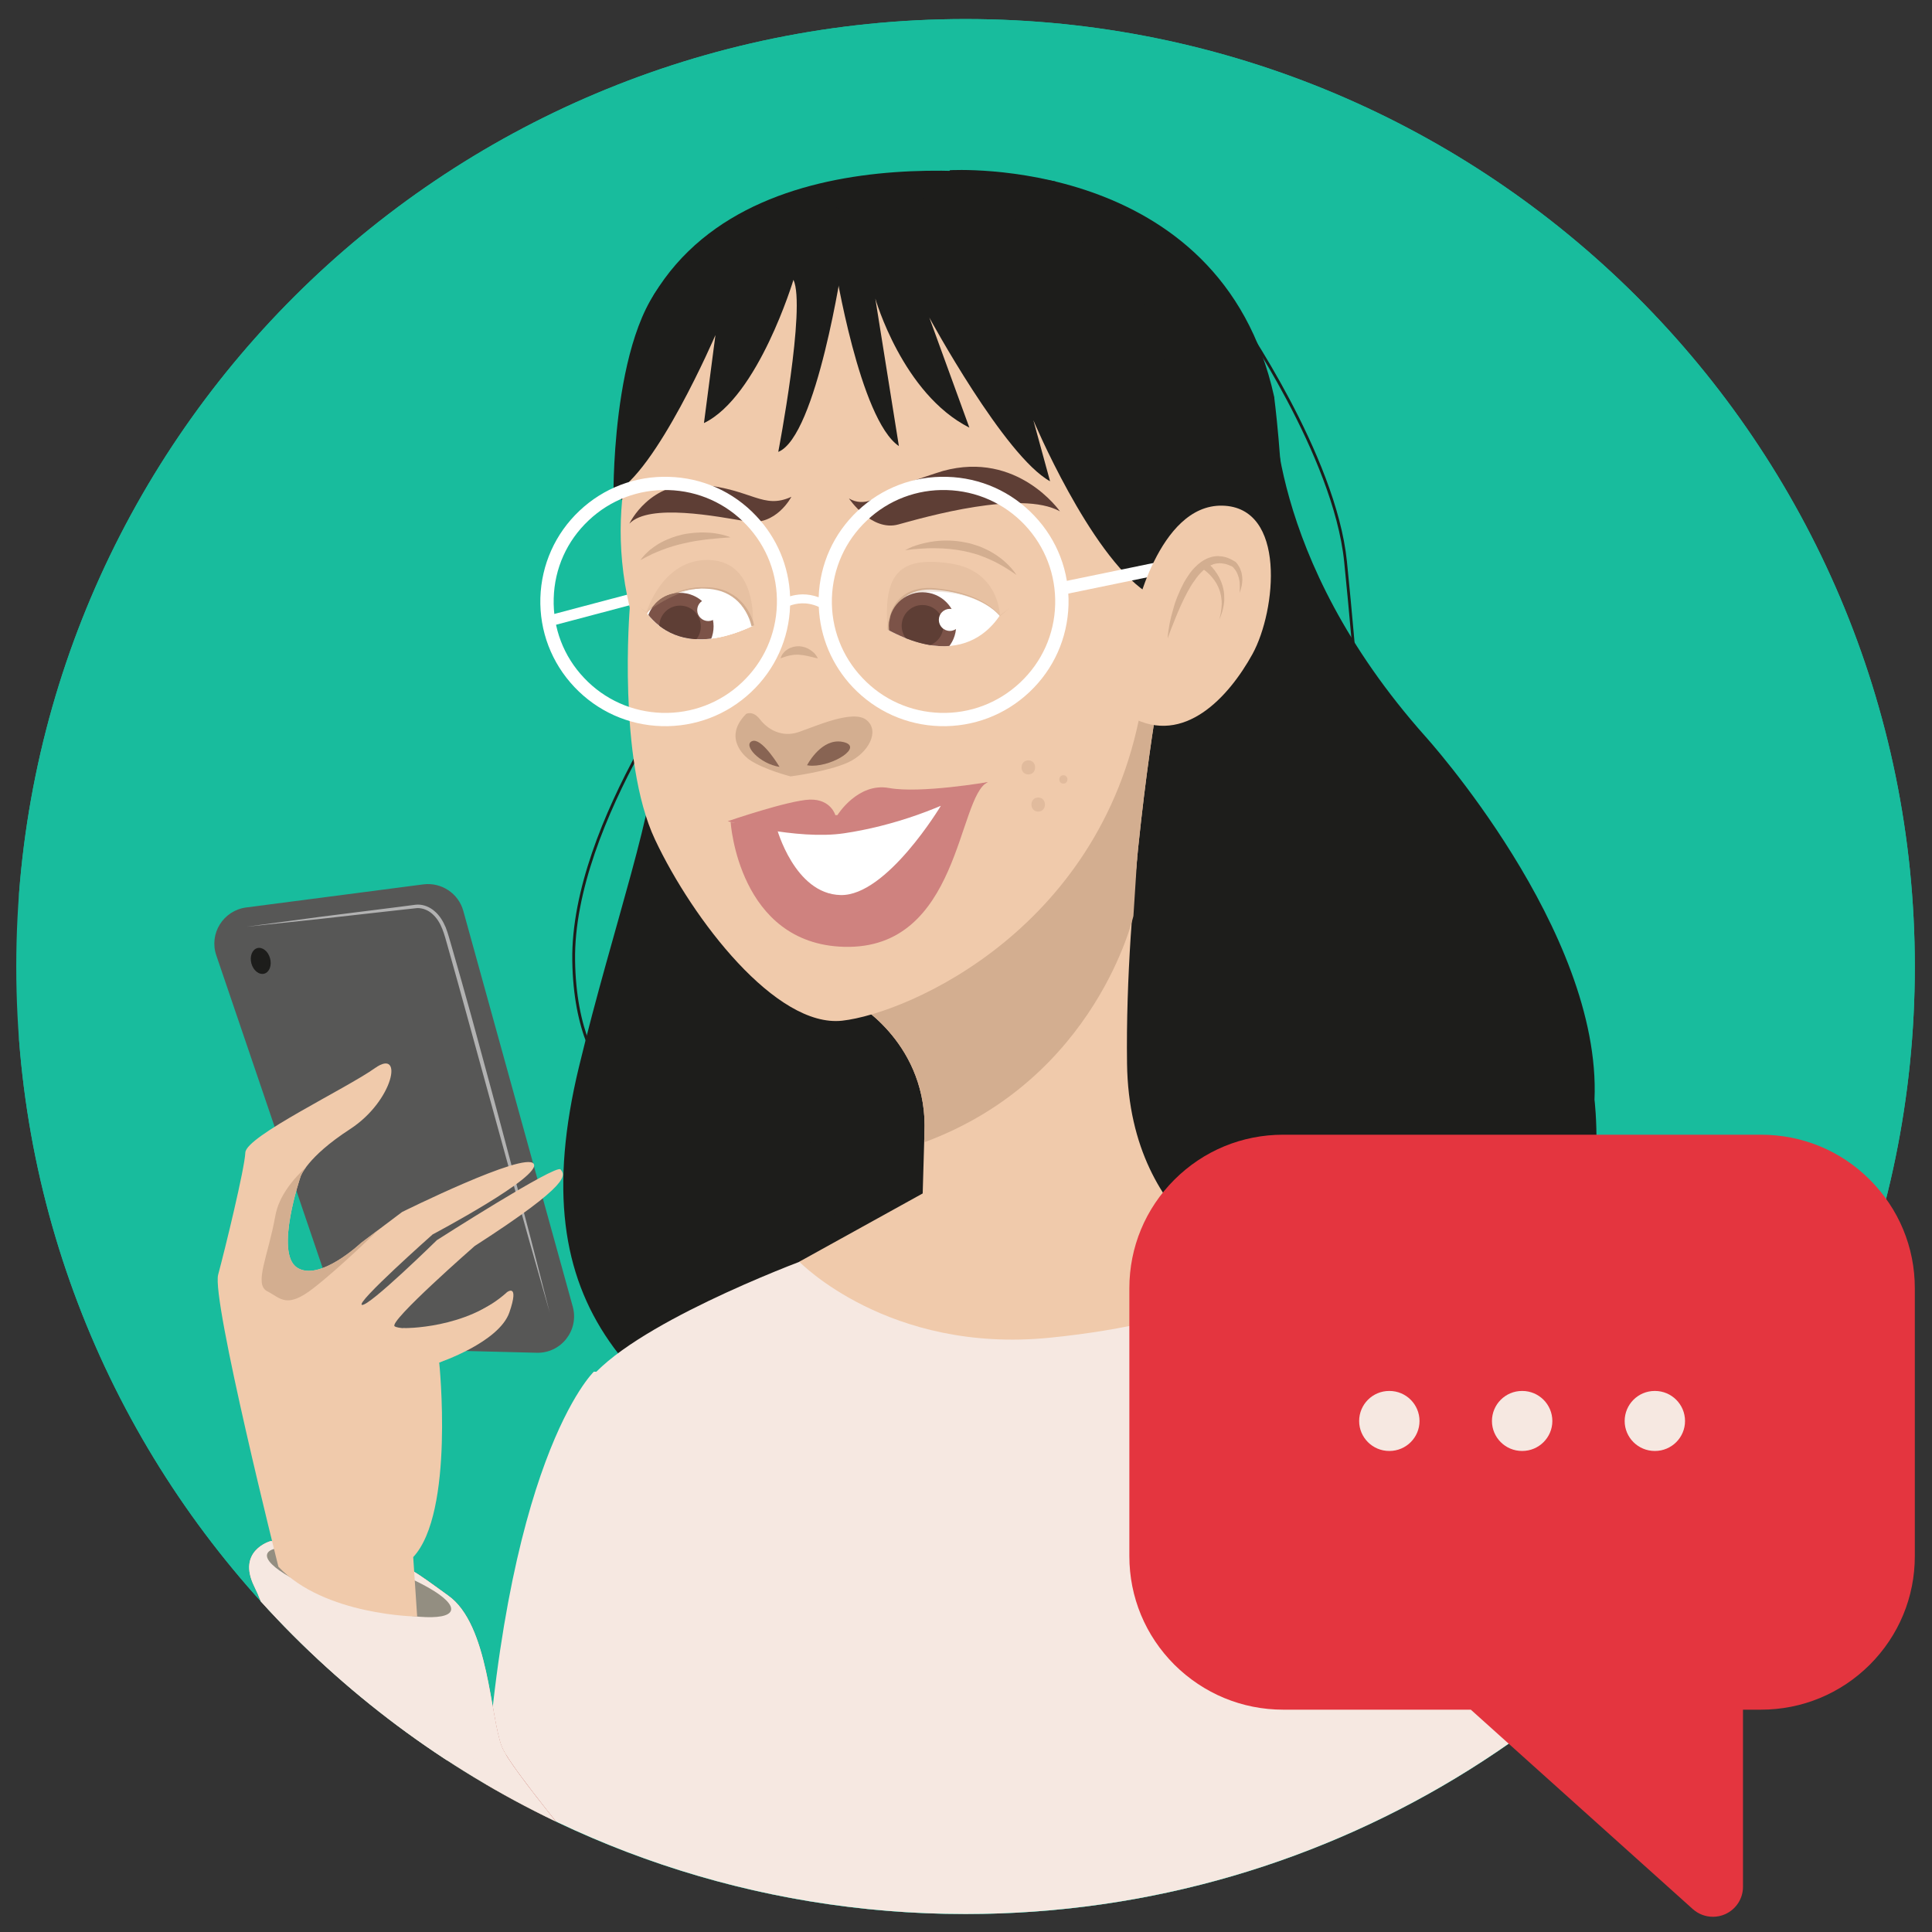 <?xml version="1.0" encoding="UTF-8"?>
<svg xmlns="http://www.w3.org/2000/svg" xmlns:xlink="http://www.w3.org/1999/xlink" width="65pt" height="65pt" viewBox="0 0 65 65" version="1.1">
<rect x="0" y="0" width="65" height="65" fill="#333333" stroke="none"/>
<defs>
<clipPath id="clip1">
  <path d="M 0 0 L 64.969 0 L 64.969 65 L 0 65 Z M 0 0 "/>
</clipPath>
<clipPath id="clip2">
  <path d="M 0.547 32.52 C 0.547 50.125 14.844 64.395 32.484 64.395 C 50.121 64.395 64.422 50.125 64.422 32.52 C 64.422 14.914 50.121 0.641 32.484 0.641 C 14.844 0.641 0.547 14.914 0.547 32.52 "/>
</clipPath>
<clipPath id="clip3">
  <path d="M 19 21 L 24 21 L 24 38 L 19 38 Z M 19 21 "/>
</clipPath>
<clipPath id="clip4">
  <path d="M 2.027 22.895 L 2.027 42.141 C 6.117 55.043 18.207 64.395 32.484 64.395 C 44.945 64.395 55.738 57.273 61.004 46.883 L 61.004 18.152 C 55.738 7.766 44.945 0.641 32.484 0.641 C 18.207 0.641 6.117 9.992 2.027 22.895 "/>
</clipPath>
<clipPath id="clip5">
  <path d="M 18 12 L 32 12 L 32 51 L 18 51 Z M 18 12 "/>
</clipPath>
<clipPath id="clip6">
  <path d="M 2.027 22.895 L 2.027 42.141 C 6.117 55.043 18.207 64.395 32.484 64.395 C 44.945 64.395 55.738 57.273 61.004 46.883 L 61.004 18.152 C 55.738 7.766 44.945 0.641 32.484 0.641 C 18.207 0.641 6.117 9.992 2.027 22.895 "/>
</clipPath>
<clipPath id="clip7">
  <path d="M 33 13 L 54 13 L 54 50 L 33 50 Z M 33 13 "/>
</clipPath>
<clipPath id="clip8">
  <path d="M 2.027 22.895 L 2.027 42.141 C 6.117 55.043 18.207 64.395 32.484 64.395 C 44.945 64.395 55.738 57.273 61.004 46.883 L 61.004 18.152 C 55.738 7.766 44.945 0.641 32.484 0.641 C 18.207 0.641 6.117 9.992 2.027 22.895 "/>
</clipPath>
<clipPath id="clip9">
  <path d="M 13 14 L 27 14 L 27 27 L 13 27 Z M 13 14 "/>
</clipPath>
<clipPath id="clip10">
  <path d="M 2.027 22.895 L 2.027 42.141 C 6.117 55.043 18.207 64.395 32.484 64.395 C 44.945 64.395 55.738 57.273 61.004 46.883 L 61.004 18.152 C 55.738 7.766 44.945 0.641 32.484 0.641 C 18.207 0.641 6.117 9.992 2.027 22.895 "/>
</clipPath>
<clipPath id="clip11">
  <path d="M 27 5 L 47 5 L 47 44 L 27 44 Z M 27 5 "/>
</clipPath>
<clipPath id="clip12">
  <path d="M 2.027 22.895 L 2.027 42.141 C 6.117 55.043 18.207 64.395 32.484 64.395 C 44.945 64.395 55.738 57.273 61.004 46.883 L 61.004 18.152 C 55.738 7.766 44.945 0.641 32.484 0.641 C 18.207 0.641 6.117 9.992 2.027 22.895 "/>
</clipPath>
<clipPath id="clip13">
  <path d="M 20 5 L 38 5 L 38 45 L 20 45 Z M 20 5 "/>
</clipPath>
<clipPath id="clip14">
  <path d="M 2.027 22.895 L 2.027 42.141 C 6.117 55.043 18.207 64.395 32.484 64.395 C 44.945 64.395 55.738 57.273 61.004 46.883 L 61.004 18.152 C 55.738 7.766 44.945 0.641 32.484 0.641 C 18.207 0.641 6.117 9.992 2.027 22.895 "/>
</clipPath>
<clipPath id="clip15">
  <path d="M 16 41 L 59 41 L 59 65 L 16 65 Z M 16 41 "/>
</clipPath>
<clipPath id="clip16">
  <path d="M 2.027 22.895 L 2.027 42.141 C 6.117 55.043 18.207 64.395 32.484 64.395 C 44.945 64.395 55.738 57.273 61.004 46.883 L 61.004 18.152 C 55.738 7.766 44.945 0.641 32.484 0.641 C 18.207 0.641 6.117 9.992 2.027 22.895 "/>
</clipPath>
<clipPath id="clip17">
  <path d="M 26 23 L 43 23 L 43 46 L 26 46 Z M 26 23 "/>
</clipPath>
<clipPath id="clip18">
  <path d="M 2.027 22.895 L 2.027 42.141 C 6.117 55.043 18.207 64.395 32.484 64.395 C 44.945 64.395 55.738 57.273 61.004 46.883 L 61.004 18.152 C 55.738 7.766 44.945 0.641 32.484 0.641 C 18.207 0.641 6.117 9.992 2.027 22.895 "/>
</clipPath>
<clipPath id="clip19">
  <path d="M 28 23 L 41 23 L 41 40 L 28 40 Z M 28 23 "/>
</clipPath>
<clipPath id="clip20">
  <path d="M 28.699 33.691 C 28.699 33.691 31.086 34.969 31.109 37.871 L 31.043 40.152 L 26.891 42.555 C 26.891 42.555 29.883 45.543 35.301 45.008 C 40.715 44.469 42.559 42.926 42.559 42.926 C 42.559 42.926 37.996 41.492 37.918 35.785 C 37.84 30.082 38.922 23.723 38.922 23.723 L 36.121 23.641 Z M 28.699 33.691 "/>
</clipPath>
<clipPath id="clip21">
  <path d="M 20 7 L 39 7 L 39 35 L 20 35 Z M 20 7 "/>
</clipPath>
<clipPath id="clip22">
  <path d="M 2.027 22.895 L 2.027 42.141 C 6.117 55.043 18.207 64.395 32.484 64.395 C 44.945 64.395 55.738 57.273 61.004 46.883 L 61.004 18.152 C 55.738 7.766 44.945 0.641 32.484 0.641 C 18.207 0.641 6.117 9.992 2.027 22.895 "/>
</clipPath>
<clipPath id="clip23">
  <path d="M 21 18 L 26 18 L 26 22 L 21 22 Z M 21 18 "/>
</clipPath>
<clipPath id="clip24">
  <path d="M 2.027 22.895 L 2.027 42.141 C 6.117 55.043 18.207 64.395 32.484 64.395 C 44.945 64.395 55.738 57.273 61.004 46.883 L 61.004 18.152 C 55.738 7.766 44.945 0.641 32.484 0.641 C 18.207 0.641 6.117 9.992 2.027 22.895 "/>
</clipPath>
<clipPath id="clip25">
  <path d="M 29 18 L 34 18 L 34 22 L 29 22 Z M 29 18 "/>
</clipPath>
<clipPath id="clip26">
  <path d="M 2.027 22.895 L 2.027 42.141 C 6.117 55.043 18.207 64.395 32.484 64.395 C 44.945 64.395 55.738 57.273 61.004 46.883 L 61.004 18.152 C 55.738 7.766 44.945 0.641 32.484 0.641 C 18.207 0.641 6.117 9.992 2.027 22.895 "/>
</clipPath>
<clipPath id="clip27">
  <path d="M 30 18 L 35 18 L 35 20 L 30 20 Z M 30 18 "/>
</clipPath>
<clipPath id="clip28">
  <path d="M 2.027 22.895 L 2.027 42.141 C 6.117 55.043 18.207 64.395 32.484 64.395 C 44.945 64.395 55.738 57.273 61.004 46.883 L 61.004 18.152 C 55.738 7.766 44.945 0.641 32.484 0.641 C 18.207 0.641 6.117 9.992 2.027 22.895 "/>
</clipPath>
<clipPath id="clip29">
  <path d="M 21 17 L 25 17 L 25 19 L 21 19 Z M 21 17 "/>
</clipPath>
<clipPath id="clip30">
  <path d="M 2.027 22.895 L 2.027 42.141 C 6.117 55.043 18.207 64.395 32.484 64.395 C 44.945 64.395 55.738 57.273 61.004 46.883 L 61.004 18.152 C 55.738 7.766 44.945 0.641 32.484 0.641 C 18.207 0.641 6.117 9.992 2.027 22.895 "/>
</clipPath>
<clipPath id="clip31">
  <path d="M 28 6 L 42 6 L 42 20 L 28 20 Z M 28 6 "/>
</clipPath>
<clipPath id="clip32">
  <path d="M 2.027 22.895 L 2.027 42.141 C 6.117 55.043 18.207 64.395 32.484 64.395 C 44.945 64.395 55.738 57.273 61.004 46.883 L 61.004 18.152 C 55.738 7.766 44.945 0.641 32.484 0.641 C 18.207 0.641 6.117 9.992 2.027 22.895 "/>
</clipPath>
<clipPath id="clip33">
  <path d="M 20 6 L 30 6 L 30 17 L 20 17 Z M 20 6 "/>
</clipPath>
<clipPath id="clip34">
  <path d="M 2.027 22.895 L 2.027 42.141 C 6.117 55.043 18.207 64.395 32.484 64.395 C 44.945 64.395 55.738 57.273 61.004 46.883 L 61.004 18.152 C 55.738 7.766 44.945 0.641 32.484 0.641 C 18.207 0.641 6.117 9.992 2.027 22.895 "/>
</clipPath>
<clipPath id="clip35">
  <path d="M 25 26 L 32 26 L 32 32 L 25 32 Z M 25 26 "/>
</clipPath>
<clipPath id="clip36">
  <path d="M 2.027 22.895 L 2.027 42.141 C 6.117 55.043 18.207 64.395 32.484 64.395 C 44.945 64.395 55.738 57.273 61.004 46.883 L 61.004 18.152 C 55.738 7.766 44.945 0.641 32.484 0.641 C 18.207 0.641 6.117 9.992 2.027 22.895 "/>
</clipPath>
<clipPath id="clip37">
  <path d="M 24 26 L 34 26 L 34 29 L 24 29 Z M 24 26 "/>
</clipPath>
<clipPath id="clip38">
  <path d="M 2.027 22.895 L 2.027 42.141 C 6.117 55.043 18.207 64.395 32.484 64.395 C 44.945 64.395 55.738 57.273 61.004 46.883 L 61.004 18.152 C 55.738 7.766 44.945 0.641 32.484 0.641 C 18.207 0.641 6.117 9.992 2.027 22.895 "/>
</clipPath>
<clipPath id="clip39">
  <path d="M 24 26 L 34 26 L 34 32 L 24 32 Z M 24 26 "/>
</clipPath>
<clipPath id="clip40">
  <path d="M 2.027 22.895 L 2.027 42.141 C 6.117 55.043 18.207 64.395 32.484 64.395 C 44.945 64.395 55.738 57.273 61.004 46.883 L 61.004 18.152 C 55.738 7.766 44.945 0.641 32.484 0.641 C 18.207 0.641 6.117 9.992 2.027 22.895 "/>
</clipPath>
<clipPath id="clip41">
  <path d="M 29 12 L 46 12 L 46 26 L 29 26 Z M 29 12 "/>
</clipPath>
<clipPath id="clip42">
  <path d="M 2.027 22.895 L 2.027 42.141 C 6.117 55.043 18.207 64.395 32.484 64.395 C 44.945 64.395 55.738 57.273 61.004 46.883 L 61.004 18.152 C 55.738 7.766 44.945 0.641 32.484 0.641 C 18.207 0.641 6.117 9.992 2.027 22.895 "/>
</clipPath>
<clipPath id="clip43">
  <path d="M 38 17 L 43 17 L 43 25 L 38 25 Z M 38 17 "/>
</clipPath>
<clipPath id="clip44">
  <path d="M 2.027 22.895 L 2.027 42.141 C 6.117 55.043 18.207 64.395 32.484 64.395 C 44.945 64.395 55.738 57.273 61.004 46.883 L 61.004 18.152 C 55.738 7.766 44.945 0.641 32.484 0.641 C 18.207 0.641 6.117 9.992 2.027 22.895 "/>
</clipPath>
<clipPath id="clip45">
  <path d="M 39 18 L 42 18 L 42 22 L 39 22 Z M 39 18 "/>
</clipPath>
<clipPath id="clip46">
  <path d="M 2.027 22.895 L 2.027 42.141 C 6.117 55.043 18.207 64.395 32.484 64.395 C 44.945 64.395 55.738 57.273 61.004 46.883 L 61.004 18.152 C 55.738 7.766 44.945 0.641 32.484 0.641 C 18.207 0.641 6.117 9.992 2.027 22.895 "/>
</clipPath>
<clipPath id="clip47">
  <path d="M 40 18 L 42 18 L 42 21 L 40 21 Z M 40 18 "/>
</clipPath>
<clipPath id="clip48">
  <path d="M 2.027 22.895 L 2.027 42.141 C 6.117 55.043 18.207 64.395 32.484 64.395 C 44.945 64.395 55.738 57.273 61.004 46.883 L 61.004 18.152 C 55.738 7.766 44.945 0.641 32.484 0.641 C 18.207 0.641 6.117 9.992 2.027 22.895 "/>
</clipPath>
<clipPath id="clip49">
  <path d="M 31 28 L 39 28 L 39 39 L 31 39 Z M 31 28 "/>
</clipPath>
<clipPath id="clip50">
  <path d="M 2.027 22.895 L 2.027 42.141 C 6.117 55.043 18.207 64.395 32.484 64.395 C 44.945 64.395 55.738 57.273 61.004 46.883 L 61.004 18.152 C 55.738 7.766 44.945 0.641 32.484 0.641 C 18.207 0.641 6.117 9.992 2.027 22.895 "/>
</clipPath>
<clipPath id="clip51">
  <path d="M 28 15 L 36 15 L 36 18 L 28 18 Z M 28 15 "/>
</clipPath>
<clipPath id="clip52">
  <path d="M 2.027 22.895 L 2.027 42.141 C 6.117 55.043 18.207 64.395 32.484 64.395 C 44.945 64.395 55.738 57.273 61.004 46.883 L 61.004 18.152 C 55.738 7.766 44.945 0.641 32.484 0.641 C 18.207 0.641 6.117 9.992 2.027 22.895 "/>
</clipPath>
<clipPath id="clip53">
  <path d="M 21 16 L 27 16 L 27 18 L 21 18 Z M 21 16 "/>
</clipPath>
<clipPath id="clip54">
  <path d="M 2.027 22.895 L 2.027 42.141 C 6.117 55.043 18.207 64.395 32.484 64.395 C 44.945 64.395 55.738 57.273 61.004 46.883 L 61.004 18.152 C 55.738 7.766 44.945 0.641 32.484 0.641 C 18.207 0.641 6.117 9.992 2.027 22.895 "/>
</clipPath>
<clipPath id="clip55">
  <path d="M 18 16 L 36 16 L 36 25 L 18 25 Z M 18 16 "/>
</clipPath>
<clipPath id="clip56">
  <path d="M 2.027 22.895 L 2.027 42.141 C 6.117 55.043 18.207 64.395 32.484 64.395 C 44.945 64.395 55.738 57.273 61.004 46.883 L 61.004 18.152 C 55.738 7.766 44.945 0.641 32.484 0.641 C 18.207 0.641 6.117 9.992 2.027 22.895 "/>
</clipPath>
<clipPath id="clip57">
  <path d="M 24 23 L 30 23 L 30 27 L 24 27 Z M 24 23 "/>
</clipPath>
<clipPath id="clip58">
  <path d="M 2.027 22.895 L 2.027 42.141 C 6.117 55.043 18.207 64.395 32.484 64.395 C 44.945 64.395 55.738 57.273 61.004 46.883 L 61.004 18.152 C 55.738 7.766 44.945 0.641 32.484 0.641 C 18.207 0.641 6.117 9.992 2.027 22.895 "/>
</clipPath>
<clipPath id="clip59">
  <path d="M 27 24 L 29 24 L 29 26 L 27 26 Z M 27 24 "/>
</clipPath>
<clipPath id="clip60">
  <path d="M 2.027 22.895 L 2.027 42.141 C 6.117 55.043 18.207 64.395 32.484 64.395 C 44.945 64.395 55.738 57.273 61.004 46.883 L 61.004 18.152 C 55.738 7.766 44.945 0.641 32.484 0.641 C 18.207 0.641 6.117 9.992 2.027 22.895 "/>
</clipPath>
<clipPath id="clip61">
  <path d="M 25 24 L 27 24 L 27 26 L 25 26 Z M 25 24 "/>
</clipPath>
<clipPath id="clip62">
  <path d="M 2.027 22.895 L 2.027 42.141 C 6.117 55.043 18.207 64.395 32.484 64.395 C 44.945 64.395 55.738 57.273 61.004 46.883 L 61.004 18.152 C 55.738 7.766 44.945 0.641 32.484 0.641 C 18.207 0.641 6.117 9.992 2.027 22.895 "/>
</clipPath>
<clipPath id="clip63">
  <path d="M 34 26 L 36 26 L 36 28 L 34 28 Z M 34 26 "/>
</clipPath>
<clipPath id="clip64">
  <path d="M 2.027 22.895 L 2.027 42.141 C 6.117 55.043 18.207 64.395 32.484 64.395 C 44.945 64.395 55.738 57.273 61.004 46.883 L 61.004 18.152 C 55.738 7.766 44.945 0.641 32.484 0.641 C 18.207 0.641 6.117 9.992 2.027 22.895 "/>
</clipPath>
<clipPath id="clip65">
  <path d="M 34 25 L 35 25 L 35 27 L 34 27 Z M 34 25 "/>
</clipPath>
<clipPath id="clip66">
  <path d="M 2.027 22.895 L 2.027 42.141 C 6.117 55.043 18.207 64.395 32.484 64.395 C 44.945 64.395 55.738 57.273 61.004 46.883 L 61.004 18.152 C 55.738 7.766 44.945 0.641 32.484 0.641 C 18.207 0.641 6.117 9.992 2.027 22.895 "/>
</clipPath>
<clipPath id="clip67">
  <path d="M 35 26 L 36 26 L 36 27 L 35 27 Z M 35 26 "/>
</clipPath>
<clipPath id="clip68">
  <path d="M 2.027 22.895 L 2.027 42.141 C 6.117 55.043 18.207 64.395 32.484 64.395 C 44.945 64.395 55.738 57.273 61.004 46.883 L 61.004 18.152 C 55.738 7.766 44.945 0.641 32.484 0.641 C 18.207 0.641 6.117 9.992 2.027 22.895 "/>
</clipPath>
<clipPath id="clip69">
  <path d="M 26 21 L 28 21 L 28 23 L 26 23 Z M 26 21 "/>
</clipPath>
<clipPath id="clip70">
  <path d="M 2.027 22.895 L 2.027 42.141 C 6.117 55.043 18.207 64.395 32.484 64.395 C 44.945 64.395 55.738 57.273 61.004 46.883 L 61.004 18.152 C 55.738 7.766 44.945 0.641 32.484 0.641 C 18.207 0.641 6.117 9.992 2.027 22.895 "/>
</clipPath>
<clipPath id="clip71">
  <path d="M 41 10 L 46 10 L 46 26 L 41 26 Z M 41 10 "/>
</clipPath>
<clipPath id="clip72">
  <path d="M 2.027 22.895 L 2.027 42.141 C 6.117 55.043 18.207 64.395 32.484 64.395 C 44.945 64.395 55.738 57.273 61.004 46.883 L 61.004 18.152 C 55.738 7.766 44.945 0.641 32.484 0.641 C 18.207 0.641 6.117 9.992 2.027 22.895 "/>
</clipPath>
<clipPath id="clip73">
  <path d="M 29 18 L 35 18 L 35 22 L 29 22 Z M 29 18 "/>
</clipPath>
<clipPath id="clip74">
  <path d="M 2.027 22.895 L 2.027 42.141 C 6.117 55.043 18.207 64.395 32.484 64.395 C 44.945 64.395 55.738 57.273 61.004 46.883 L 61.004 18.152 C 55.738 7.766 44.945 0.641 32.484 0.641 C 18.207 0.641 6.117 9.992 2.027 22.895 "/>
</clipPath>
<clipPath id="clip75">
  <path d="M 21 18 L 26 18 L 26 22 L 21 22 Z M 21 18 "/>
</clipPath>
<clipPath id="clip76">
  <path d="M 2.027 22.895 L 2.027 42.141 C 6.117 55.043 18.207 64.395 32.484 64.395 C 44.945 64.395 55.738 57.273 61.004 46.883 L 61.004 18.152 C 55.738 7.766 44.945 0.641 32.484 0.641 C 18.207 0.641 6.117 9.992 2.027 22.895 "/>
</clipPath>
<clipPath id="clip77">
  <path d="M 33 20 L 34 20 L 34 21 L 33 21 Z M 33 20 "/>
</clipPath>
<clipPath id="clip78">
  <path d="M 2.027 22.895 L 2.027 42.141 C 6.117 55.043 18.207 64.395 32.484 64.395 C 44.945 64.395 55.738 57.273 61.004 46.883 L 61.004 18.152 C 55.738 7.766 44.945 0.641 32.484 0.641 C 18.207 0.641 6.117 9.992 2.027 22.895 "/>
</clipPath>
<clipPath id="clip79">
  <path d="M 30 19 L 34 19 L 34 21 L 30 21 Z M 30 19 "/>
</clipPath>
<clipPath id="clip80">
  <path d="M 2.027 22.895 L 2.027 42.141 C 6.117 55.043 18.207 64.395 32.484 64.395 C 44.945 64.395 55.738 57.273 61.004 46.883 L 61.004 18.152 C 55.738 7.766 44.945 0.641 32.484 0.641 C 18.207 0.641 6.117 9.992 2.027 22.895 "/>
</clipPath>
<clipPath id="clip81">
  <path d="M 29 18 L 34 18 L 34 22 L 29 22 Z M 29 18 "/>
</clipPath>
<clipPath id="clip82">
  <path d="M 2.027 22.895 L 2.027 42.141 C 6.117 55.043 18.207 64.395 32.484 64.395 C 44.945 64.395 55.738 57.273 61.004 46.883 L 61.004 18.152 C 55.738 7.766 44.945 0.641 32.484 0.641 C 18.207 0.641 6.117 9.992 2.027 22.895 "/>
</clipPath>
<clipPath id="clip83">
  <path d="M 21 19 L 26 19 L 26 22 L 21 22 Z M 21 19 "/>
</clipPath>
<clipPath id="clip84">
  <path d="M 2.027 22.895 L 2.027 42.141 C 6.117 55.043 18.207 64.395 32.484 64.395 C 44.945 64.395 55.738 57.273 61.004 46.883 L 61.004 18.152 C 55.738 7.766 44.945 0.641 32.484 0.641 C 18.207 0.641 6.117 9.992 2.027 22.895 "/>
</clipPath>
<clipPath id="clip85">
  <path d="M 29 19 L 34 19 L 34 22 L 29 22 Z M 29 19 "/>
</clipPath>
<clipPath id="clip86">
  <path d="M 2.027 22.895 L 2.027 42.141 C 6.117 55.043 18.207 64.395 32.484 64.395 C 44.945 64.395 55.738 57.273 61.004 46.883 L 61.004 18.152 C 55.738 7.766 44.945 0.641 32.484 0.641 C 18.207 0.641 6.117 9.992 2.027 22.895 "/>
</clipPath>
<clipPath id="clip87">
  <path d="M 8 51 L 29 51 L 29 65 L 8 65 Z M 8 51 "/>
</clipPath>
<clipPath id="clip88">
  <path d="M 2.027 22.895 L 2.027 42.141 C 6.117 55.043 18.207 64.395 32.484 64.395 C 44.945 64.395 55.738 57.273 61.004 46.883 L 61.004 18.152 C 55.738 7.766 44.945 0.641 32.484 0.641 C 18.207 0.641 6.117 9.992 2.027 22.895 "/>
</clipPath>
<clipPath id="clip89">
  <path d="M 8 51 L 19 51 L 19 60 L 8 60 Z M 8 51 "/>
</clipPath>
<clipPath id="clip90">
  <path d="M 9.094 51.852 C 9.094 51.852 7.961 52.168 8.555 53.375 C 8.629 53.523 8.703 53.695 8.777 53.879 C 11.555 56.949 14.926 59.477 18.703 61.285 C 17.746 60.078 17.023 59.121 16.883 58.77 C 16.488 57.773 16.453 54.66 15.082 53.684 C 13.754 52.738 12.84 51.848 9.426 51.848 C 9.316 51.848 9.207 51.848 9.094 51.852 "/>
</clipPath>
<clipPath id="clip91">
  <path d="M 8 52 L 16 52 L 16 55 L 8 55 Z M 8 52 "/>
</clipPath>
<clipPath id="clip92">
  <path d="M 2.027 22.895 L 2.027 42.141 C 6.117 55.043 18.207 64.395 32.484 64.395 C 44.945 64.395 55.738 57.273 61.004 46.883 L 61.004 18.152 C 55.738 7.766 44.945 0.641 32.484 0.641 C 18.207 0.641 6.117 9.992 2.027 22.895 "/>
</clipPath>
<clipPath id="clip93">
  <path d="M 7 29 L 20 29 L 20 46 L 7 46 Z M 7 29 "/>
</clipPath>
<clipPath id="clip94">
  <path d="M 2.027 22.895 L 2.027 42.141 C 6.117 55.043 18.207 64.395 32.484 64.395 C 44.945 64.395 55.738 57.273 61.004 46.883 L 61.004 18.152 C 55.738 7.766 44.945 0.641 32.484 0.641 C 18.207 0.641 6.117 9.992 2.027 22.895 "/>
</clipPath>
<clipPath id="clip95">
  <path d="M 8 30 L 19 30 L 19 45 L 8 45 Z M 8 30 "/>
</clipPath>
<clipPath id="clip96">
  <path d="M 2.027 22.895 L 2.027 42.141 C 6.117 55.043 18.207 64.395 32.484 64.395 C 44.945 64.395 55.738 57.273 61.004 46.883 L 61.004 18.152 C 55.738 7.766 44.945 0.641 32.484 0.641 C 18.207 0.641 6.117 9.992 2.027 22.895 "/>
</clipPath>
<clipPath id="clip97">
  <path d="M 7 35 L 19 35 L 19 55 L 7 55 Z M 7 35 "/>
</clipPath>
<clipPath id="clip98">
  <path d="M 2.027 22.895 L 2.027 42.141 C 6.117 55.043 18.207 64.395 32.484 64.395 C 44.945 64.395 55.738 57.273 61.004 46.883 L 61.004 18.152 C 55.738 7.766 44.945 0.641 32.484 0.641 C 18.207 0.641 6.117 9.992 2.027 22.895 "/>
</clipPath>
<clipPath id="clip99">
  <path d="M 8 38 L 13 38 L 13 44 L 8 44 Z M 8 38 "/>
</clipPath>
<clipPath id="clip100">
  <path d="M 12.617 35.934 C 11.641 36.629 8.277 38.227 8.254 38.777 C 8.23 39.324 7.566 42.047 7.34 42.883 C 7.109 43.719 9.242 52.477 9.242 52.477 C 10.789 54.121 14.031 54.238 14.031 54.238 L 13.902 52.387 C 15.301 50.887 14.777 45.84 14.777 45.84 C 16.617 45.004 16.52 43.891 16.52 43.891 C 16.52 43.891 15.629 44.406 15.297 44.539 C 14.961 44.668 13.496 44.773 13.277 44.621 C 13.062 44.465 15.969 41.922 15.969 41.922 C 19.277 39.793 19.008 39.535 18.859 39.344 C 18.715 39.152 14.699 41.723 14.699 41.723 C 14.699 41.723 12.43 43.949 12.18 43.902 C 11.934 43.855 14.555 41.531 14.555 41.531 C 14.555 41.531 18.262 39.57 17.953 39.152 C 17.641 38.734 13.527 40.777 13.527 40.777 L 12.148 41.816 C 12.148 41.816 10.746 43.141 9.992 42.645 C 9.234 42.148 10.113 39.582 10.113 39.582 C 10.113 39.582 10.312 38.941 11.777 37.988 C 13.016 37.184 13.457 35.777 12.977 35.777 C 12.887 35.777 12.77 35.828 12.617 35.934 "/>
</clipPath>
<clipPath id="clip101">
  <path d="M 8 31 L 10 31 L 10 33 L 8 33 Z M 8 31 "/>
</clipPath>
<clipPath id="clip102">
  <path d="M 2.027 22.895 L 2.027 42.141 C 6.117 55.043 18.207 64.395 32.484 64.395 C 44.945 64.395 55.738 57.273 61.004 46.883 L 61.004 18.152 C 55.738 7.766 44.945 0.641 32.484 0.641 C 18.207 0.641 6.117 9.992 2.027 22.895 "/>
</clipPath>
<clipPath id="clip103">
  <path d="M 13 43 L 18 43 L 18 46 L 13 46 Z M 13 43 "/>
</clipPath>
<clipPath id="clip104">
  <path d="M 2.027 22.895 L 2.027 42.141 C 6.117 55.043 18.207 64.395 32.484 64.395 C 44.945 64.395 55.738 57.273 61.004 46.883 L 61.004 18.152 C 55.738 7.766 44.945 0.641 32.484 0.641 C 18.207 0.641 6.117 9.992 2.027 22.895 "/>
</clipPath>
<clipPath id="clip105">
  <path d="M 29 19 L 33 19 L 33 22 L 29 22 Z M 29 19 "/>
</clipPath>
<clipPath id="clip106">
  <path d="M 29.863 21.184 C 32.934 22.836 33.863 20.285 33.863 20.285 C 33.699 18.762 30.977 18.707 30.977 18.707 C 30.258 18.867 29.863 21.184 29.863 21.184 "/>
</clipPath>
<clipPath id="clip107">
  <path d="M 30 20 L 32 20 L 32 22 L 30 22 Z M 30 20 "/>
</clipPath>
<clipPath id="clip108">
  <path d="M 29.863 21.184 C 32.934 22.836 33.863 20.285 33.863 20.285 C 33.699 18.762 30.977 18.707 30.977 18.707 C 30.258 18.867 29.863 21.184 29.863 21.184 "/>
</clipPath>
<clipPath id="clip109">
  <path d="M 21 19 L 25 19 L 25 22 L 21 22 Z M 21 19 "/>
</clipPath>
<clipPath id="clip110">
  <path d="M 21.387 19.93 C 21.387 19.93 22.168 22.531 25.328 21.055 C 25.328 21.055 25.066 18.723 24.359 18.516 C 24.359 18.516 24.32 18.516 24.254 18.516 C 23.758 18.516 21.609 18.594 21.387 19.93 "/>
</clipPath>
<clipPath id="clip111">
  <path d="M 22 20 L 24 20 L 24 22 L 22 22 Z M 22 20 "/>
</clipPath>
<clipPath id="clip112">
  <path d="M 21.387 19.93 C 21.387 19.93 22.168 22.531 25.328 21.055 C 25.328 21.055 25.066 18.723 24.359 18.516 C 24.359 18.516 24.32 18.516 24.254 18.516 C 23.758 18.516 21.609 18.594 21.387 19.93 "/>
</clipPath>
<clipPath id="clip113">
  <path d="M 21 18 L 26 18 L 26 21 L 21 21 Z M 21 18 "/>
</clipPath>
<clipPath id="clip114">
  <path d="M 2.027 22.895 L 2.027 42.141 C 6.117 55.043 18.207 64.395 32.484 64.395 C 44.945 64.395 55.738 57.273 61.004 46.883 L 61.004 18.152 C 55.738 7.766 44.945 0.641 32.484 0.641 C 18.207 0.641 6.117 9.992 2.027 22.895 "/>
</clipPath>
<clipPath id="clip115">
  <path d="M 21 20 L 22 20 L 22 21 L 21 21 Z M 21 20 "/>
</clipPath>
<clipPath id="clip116">
  <path d="M 2.027 22.895 L 2.027 42.141 C 6.117 55.043 18.207 64.395 32.484 64.395 C 44.945 64.395 55.738 57.273 61.004 46.883 L 61.004 18.152 C 55.738 7.766 44.945 0.641 32.484 0.641 C 18.207 0.641 6.117 9.992 2.027 22.895 "/>
</clipPath>
<clipPath id="clip117">
  <path d="M 22 19 L 24 19 L 24 20 L 22 20 Z M 22 19 "/>
</clipPath>
<clipPath id="clip118">
  <path d="M 2.027 22.895 L 2.027 42.141 C 6.117 55.043 18.207 64.395 32.484 64.395 C 44.945 64.395 55.738 57.273 61.004 46.883 L 61.004 18.152 C 55.738 7.766 44.945 0.641 32.484 0.641 C 18.207 0.641 6.117 9.992 2.027 22.895 "/>
</clipPath>
<clipPath id="clip119">
  <path d="M 21 19 L 26 19 L 26 22 L 21 22 Z M 21 19 "/>
</clipPath>
<clipPath id="clip120">
  <path d="M 2.027 22.895 L 2.027 42.141 C 6.117 55.043 18.207 64.395 32.484 64.395 C 44.945 64.395 55.738 57.273 61.004 46.883 L 61.004 18.152 C 55.738 7.766 44.945 0.641 32.484 0.641 C 18.207 0.641 6.117 9.992 2.027 22.895 "/>
</clipPath>
<clipPath id="clip121">
  <path d="M 21 19 L 23 19 L 23 21 L 21 21 Z M 21 19 "/>
</clipPath>
<clipPath id="clip122">
  <path d="M 2.027 22.895 L 2.027 42.141 C 6.117 55.043 18.207 64.395 32.484 64.395 C 44.945 64.395 55.738 57.273 61.004 46.883 L 61.004 18.152 C 55.738 7.766 44.945 0.641 32.484 0.641 C 18.207 0.641 6.117 9.992 2.027 22.895 "/>
</clipPath>
<clipPath id="clip123">
  <path d="M 31 20 L 33 20 L 33 22 L 31 22 Z M 31 20 "/>
</clipPath>
<clipPath id="clip124">
  <path d="M 2.027 22.895 L 2.027 42.141 C 6.117 55.043 18.207 64.395 32.484 64.395 C 44.945 64.395 55.738 57.273 61.004 46.883 L 61.004 18.152 C 55.738 7.766 44.945 0.641 32.484 0.641 C 18.207 0.641 6.117 9.992 2.027 22.895 "/>
</clipPath>
<clipPath id="clip125">
  <path d="M 23 20 L 25 20 L 25 21 L 23 21 Z M 23 20 "/>
</clipPath>
<clipPath id="clip126">
  <path d="M 2.027 22.895 L 2.027 42.141 C 6.117 55.043 18.207 64.395 32.484 64.395 C 44.945 64.395 55.738 57.273 61.004 46.883 L 61.004 18.152 C 55.738 7.766 44.945 0.641 32.484 0.641 C 18.207 0.641 6.117 9.992 2.027 22.895 "/>
</clipPath>
<clipPath id="clip127">
  <path d="M 37 38 L 64.969 38 L 64.969 65 L 37 65 Z M 37 38 "/>
</clipPath>
</defs>
<g id="surface1">
<g clip-path="url(#clip1)" clip-rule="nonzero">
<path style=" stroke:none;fill-rule:nonzero;fill:rgb(9.412%,73.725%,61.569%);fill-opacity:1;" d="M 0.547 32.52 C 0.547 50.125 14.844 64.395 32.484 64.395 C 50.121 64.395 64.422 50.125 64.422 32.52 C 64.422 14.914 50.121 0.641 32.484 0.641 C 14.844 0.641 0.547 14.914 0.547 32.52 "/>
</g>
<g clip-path="url(#clip2)" clip-rule="nonzero">
<path style=" stroke:none;fill-rule:nonzero;fill:rgb(9.412%,73.725%,61.569%);fill-opacity:1;" d="M 64.516 64.395 L 0.641 64.395 L 0.641 0.641 L 64.516 0.641 Z M 64.516 64.395 "/>
</g>
<g clip-path="url(#clip3)" clip-rule="nonzero">
<g clip-path="url(#clip4)" clip-rule="nonzero">
<path style=" stroke:none;fill-rule:nonzero;fill:rgb(11.373%,11.373%,10.588%);fill-opacity:1;" d="M 22.281 37.621 L 22.297 37.531 C 22.27 37.523 19.422 36.961 19.348 32.32 C 19.277 27.652 23.781 21.805 23.828 21.746 L 23.754 21.688 C 23.707 21.746 19.18 27.621 19.254 32.324 C 19.328 37.047 22.25 37.617 22.281 37.621 "/>
</g>
</g>
<g clip-path="url(#clip5)" clip-rule="nonzero">
<g clip-path="url(#clip6)" clip-rule="nonzero">
<path style=" stroke:none;fill-rule:nonzero;fill:rgb(11.373%,11.373%,10.588%);fill-opacity:1;" d="M 31.039 12.945 C 31.039 12.945 24.227 12.051 22.441 20.137 C 22.441 20.137 22.16 22.281 22.129 24.715 C 22.098 27.148 20.637 31.098 19.48 35.887 C 17.492 44.117 21.254 47.324 28.27 50.805 L 31.039 12.945 "/>
</g>
</g>
<g clip-path="url(#clip7)" clip-rule="nonzero">
<g clip-path="url(#clip8)" clip-rule="nonzero">
<path style=" stroke:none;fill-rule:nonzero;fill:rgb(11.373%,11.373%,10.588%);fill-opacity:1;" d="M 42.867 13.344 C 42.867 13.344 42.559 18.711 47.949 24.77 C 47.949 24.77 53.891 31.316 53.645 37 C 53.645 37 54.965 47.297 45.969 49.684 C 36.973 52.074 33.863 39.719 33.863 39.719 L 36.23 22.586 L 42.867 13.344 "/>
</g>
</g>
<g clip-path="url(#clip9)" clip-rule="nonzero">
<g clip-path="url(#clip10)" clip-rule="nonzero">
<path style="fill:none;stroke-width:2.272;stroke-linecap:butt;stroke-linejoin:miter;stroke:rgb(100%,100%,100%);stroke-opacity:1;stroke-miterlimit:10;" d="M -0.006 0.01 L 17.074 4.561 " transform="matrix(0.162,0,0,-0.161,18.626,20.853)"/>
</g>
</g>
<g clip-path="url(#clip11)" clip-rule="nonzero">
<g clip-path="url(#clip12)" clip-rule="nonzero">
<path style=" stroke:none;fill-rule:nonzero;fill:rgb(11.373%,11.373%,10.588%);fill-opacity:1;" d="M 40.809 43.824 C 48.246 38.426 47.109 35.332 45.863 29.277 C 44.859 24.395 43.215 20.438 43.184 17.973 C 43.152 15.512 42.867 13.344 42.867 13.344 C 41.062 5.164 31.957 5.727 31.957 5.727 L 27.988 14.012 L 33.055 37.602 L 40.809 43.824 "/>
</g>
</g>
<g clip-path="url(#clip13)" clip-rule="nonzero">
<g clip-path="url(#clip14)" clip-rule="nonzero">
<path style=" stroke:none;fill-rule:nonzero;fill:rgb(11.373%,11.373%,10.588%);fill-opacity:1;" d="M 29.898 44.367 L 37.68 44.367 L 35.504 6.105 C 35.504 6.105 25.578 4.008 22.004 9.906 C 22.004 9.906 20.262 13.391 20.883 16.797 L 29.863 19.824 L 27.152 39.141 L 29.898 44.367 "/>
</g>
</g>
<g clip-path="url(#clip15)" clip-rule="nonzero">
<g clip-path="url(#clip16)" clip-rule="nonzero">
<path style=" stroke:none;fill-rule:nonzero;fill:rgb(96.471%,90.98%,88.235%);fill-opacity:1;" d="M 19.98 46.148 L 20.066 46.152 L 20.066 46.148 C 21.977 44.223 27.395 42.262 27.395 42.262 L 29.293 41.164 L 41.246 42.305 C 41.246 42.305 41.777 42.555 42.27 42.816 C 43.715 43.578 46.707 45.133 49.195 46.613 C 49.562 46.832 49.902 47.07 50.211 47.316 C 56.285 50.879 58.629 64.461 58.629 64.461 C 58.629 64.461 56.398 66.902 42.172 69.707 C 27.945 72.512 16.246 61.582 16.246 61.582 C 16.879 49.105 19.98 46.148 19.98 46.148 "/>
</g>
</g>
<g clip-path="url(#clip17)" clip-rule="nonzero">
<g clip-path="url(#clip18)" clip-rule="nonzero">
<path style=" stroke:none;fill-rule:nonzero;fill:rgb(94.118%,79.216%,67.059%);fill-opacity:1;" d="M 28.699 33.691 C 28.699 33.691 31.086 34.969 31.109 37.871 L 31.043 40.152 L 26.891 42.449 C 26.891 42.449 29.883 45.543 35.301 45.008 C 40.715 44.469 42.559 42.926 42.559 42.926 C 42.559 42.926 37.996 41.492 37.918 35.785 C 37.84 30.082 38.922 23.723 38.922 23.723 L 36.121 23.641 L 28.699 33.691 "/>
</g>
</g>
<g clip-path="url(#clip19)" clip-rule="nonzero">
<g clip-path="url(#clip20)" clip-rule="nonzero">
<path style=" stroke:none;fill-rule:nonzero;fill:rgb(82.745%,68.235%,56.471%);fill-opacity:1;" d="M 30.371 39.441 C 30.371 39.441 35.84 31.062 40.547 28.57 L 40.738 22 L 32.793 23.234 L 28.086 33.707 L 30.371 39.441 "/>
</g>
</g>
<g clip-path="url(#clip21)" clip-rule="nonzero">
<g clip-path="url(#clip22)" clip-rule="nonzero">
<path style=" stroke:none;fill-rule:nonzero;fill:rgb(94.118%,79.216%,67.059%);fill-opacity:1;" d="M 22.023 13.082 C 22.023 13.082 20.168 16.172 21.188 20.449 C 21.188 20.449 20.766 25.551 22.039 28.25 C 23.309 30.945 26.113 34.586 28.336 34.34 C 30.559 34.09 37.219 31.207 38.441 23.535 L 38.605 17.906 L 32.609 8.512 L 26.844 7.93 L 23.043 10.102 L 22.023 13.082 "/>
</g>
</g>
<g clip-path="url(#clip23)" clip-rule="nonzero">
<g clip-path="url(#clip24)" clip-rule="nonzero">
<path style=" stroke:none;fill-rule:nonzero;fill:rgb(100%,100%,100%);fill-opacity:1;" d="M 25.328 21.055 C 25.328 21.055 25.07 18.723 24.359 18.516 C 24.359 18.516 21.637 18.418 21.387 19.93 C 21.387 19.93 22.168 22.531 25.328 21.055 "/>
<path style=" stroke:none;fill-rule:nonzero;fill:rgb(100%,100%,100%);fill-opacity:1;" d="M 25.328 21.055 C 25.328 21.055 25.07 18.723 24.359 18.516 C 24.359 18.516 21.637 18.418 21.387 19.93 C 21.387 19.93 22.168 22.531 25.328 21.055 "/>
<path style=" stroke:none;fill-rule:nonzero;fill:rgb(100%,100%,100%);fill-opacity:1;" d="M 25.328 21.055 C 25.328 21.055 25.07 18.723 24.359 18.516 C 24.359 18.516 21.637 18.418 21.387 19.93 C 21.387 19.93 22.168 22.531 25.328 21.055 "/>
</g>
</g>
<g clip-path="url(#clip25)" clip-rule="nonzero">
<g clip-path="url(#clip26)" clip-rule="nonzero">
<path style=" stroke:none;fill-rule:nonzero;fill:rgb(100%,100%,100%);fill-opacity:1;" d="M 29.863 21.184 C 29.863 21.184 30.258 18.867 30.977 18.707 C 30.977 18.707 33.699 18.762 33.863 20.285 C 33.863 20.285 32.934 22.836 29.863 21.184 "/>
</g>
</g>
<g clip-path="url(#clip27)" clip-rule="nonzero">
<g clip-path="url(#clip28)" clip-rule="nonzero">
<path style=" stroke:none;fill-rule:nonzero;fill:rgb(82.745%,68.235%,56.471%);fill-opacity:1;" d="M 30.453 18.512 C 30.527 18.469 30.605 18.434 30.684 18.398 C 30.723 18.383 30.766 18.371 30.805 18.355 C 30.848 18.34 30.887 18.328 30.93 18.316 C 31.094 18.27 31.266 18.234 31.438 18.211 C 31.781 18.168 32.137 18.18 32.48 18.25 C 32.523 18.258 32.566 18.27 32.609 18.277 C 32.629 18.281 32.652 18.289 32.672 18.293 L 32.734 18.312 C 32.82 18.336 32.902 18.367 32.984 18.395 C 33.023 18.414 33.066 18.43 33.105 18.449 C 33.125 18.457 33.148 18.465 33.164 18.477 L 33.223 18.504 L 33.285 18.535 C 33.305 18.543 33.32 18.555 33.34 18.566 L 33.453 18.633 C 33.602 18.727 33.742 18.832 33.867 18.953 C 33.992 19.07 34.105 19.203 34.199 19.344 C 33.918 19.148 33.637 18.973 33.34 18.84 C 33.191 18.77 33.043 18.715 32.891 18.66 C 32.852 18.652 32.812 18.637 32.773 18.625 C 32.734 18.613 32.695 18.605 32.656 18.594 L 32.598 18.578 C 32.578 18.574 32.559 18.57 32.539 18.566 C 32.5 18.559 32.461 18.547 32.422 18.539 C 32.105 18.477 31.777 18.445 31.449 18.445 C 31.285 18.441 31.121 18.449 30.953 18.461 C 30.789 18.469 30.621 18.488 30.453 18.512 "/>
</g>
</g>
<g clip-path="url(#clip29)" clip-rule="nonzero">
<g clip-path="url(#clip30)" clip-rule="nonzero">
<path style=" stroke:none;fill-rule:nonzero;fill:rgb(82.745%,68.235%,56.471%);fill-opacity:1;" d="M 24.578 18.078 C 24.441 18.09 24.309 18.098 24.176 18.109 C 24.043 18.121 23.91 18.133 23.777 18.148 C 23.648 18.164 23.52 18.184 23.391 18.203 C 23.262 18.227 23.137 18.25 23.008 18.281 C 22.758 18.336 22.512 18.41 22.27 18.504 C 22.207 18.527 22.148 18.555 22.086 18.578 C 22.055 18.59 22.027 18.605 21.996 18.617 C 21.98 18.625 21.965 18.633 21.949 18.637 L 21.906 18.66 C 21.785 18.715 21.668 18.781 21.547 18.844 C 21.566 18.816 21.586 18.789 21.609 18.762 L 21.641 18.723 L 21.676 18.684 C 21.699 18.656 21.727 18.633 21.75 18.609 C 21.773 18.586 21.801 18.562 21.824 18.539 L 21.863 18.504 L 21.906 18.473 C 21.934 18.449 21.961 18.43 21.988 18.41 C 22.016 18.387 22.047 18.371 22.074 18.352 L 22.121 18.32 C 22.133 18.312 22.148 18.305 22.164 18.293 C 22.285 18.223 22.41 18.164 22.543 18.113 C 22.672 18.059 22.809 18.02 22.941 17.988 C 23.078 17.957 23.219 17.938 23.355 17.926 C 23.492 17.914 23.633 17.91 23.77 17.918 C 23.91 17.922 24.047 17.938 24.184 17.965 C 24.25 17.977 24.316 17.992 24.383 18.012 C 24.449 18.031 24.516 18.051 24.578 18.078 "/>
</g>
</g>
<g clip-path="url(#clip31)" clip-rule="nonzero">
<g clip-path="url(#clip32)" clip-rule="nonzero">
<path style=" stroke:none;fill-rule:nonzero;fill:rgb(11.373%,11.373%,10.588%);fill-opacity:1;" d="M 28.09 8.934 C 28.09 8.934 28.922 14.117 30.242 15.008 L 29.449 10.043 C 29.449 10.043 30.363 13.25 32.613 14.387 L 31.266 10.684 C 31.266 10.684 33.797 15.352 35.328 16.191 L 34.766 14.137 C 34.766 14.137 36.645 18.613 38.547 19.91 L 41.039 17.492 L 37.969 8.699 L 31.625 6.512 L 28.129 7.59 Z M 28.09 8.934 "/>
</g>
</g>
<g clip-path="url(#clip33)" clip-rule="nonzero">
<g clip-path="url(#clip34)" clip-rule="nonzero">
<path style=" stroke:none;fill-rule:nonzero;fill:rgb(11.373%,11.373%,10.588%);fill-opacity:1;" d="M 28.352 8.805 C 28.352 8.805 27.48 14.688 26.184 15.203 C 26.184 15.203 27.121 10.324 26.695 9.414 C 26.695 9.414 25.512 13.352 23.684 14.234 L 24.07 11.273 C 24.07 11.273 22.078 15.914 20.641 16.602 C 20.641 16.602 20.582 10.207 22.973 8.961 C 25.359 7.715 27.695 6.746 27.695 6.746 L 29.832 7.809 Z M 28.352 8.805 "/>
</g>
</g>
<g clip-path="url(#clip35)" clip-rule="nonzero">
<g clip-path="url(#clip36)" clip-rule="nonzero">
<path style=" stroke:none;fill-rule:nonzero;fill:rgb(100%,100%,100%);fill-opacity:1;" d="M 26.32 27.57 L 28.402 27.773 L 31.816 26.84 C 31.816 26.84 31.984 28.199 31.352 28.98 C 30.719 29.762 28.336 31.047 28.336 31.047 L 26.008 29.656 L 25.59 27.793 Z M 26.32 27.57 "/>
</g>
</g>
<g clip-path="url(#clip37)" clip-rule="nonzero">
<g clip-path="url(#clip38)" clip-rule="nonzero">
<path style=" stroke:none;fill-rule:nonzero;fill:rgb(81.176%,50.98%,49.804%);fill-opacity:1;" d="M 24.484 27.629 C 24.484 27.629 26.805 28.273 28.398 28.035 C 29.988 27.801 31.766 27.195 33.234 26.312 C 33.234 26.312 30.969 26.703 29.914 26.512 C 28.859 26.316 28.176 27.422 28.176 27.422 L 28.105 27.426 C 28.105 27.426 27.957 26.883 27.246 26.902 C 26.531 26.926 24.484 27.629 24.484 27.629 "/>
</g>
</g>
<g clip-path="url(#clip39)" clip-rule="nonzero">
<g clip-path="url(#clip40)" clip-rule="nonzero">
<path style=" stroke:none;fill-rule:nonzero;fill:rgb(81.176%,50.98%,49.804%);fill-opacity:1;" d="M 31.652 27.113 C 31.652 27.113 29.832 30.152 28.281 30.113 C 26.73 30.078 26.133 27.863 26.133 27.863 L 24.582 27.664 C 24.582 27.664 24.844 31.758 28.398 31.855 C 32.305 31.961 32.207 26.797 33.234 26.312 L 31.32 26.816 Z M 31.652 27.113 "/>
</g>
</g>
<g clip-path="url(#clip41)" clip-rule="nonzero">
<g clip-path="url(#clip42)" clip-rule="nonzero">
<path style="fill:none;stroke-width:2.669;stroke-linecap:butt;stroke-linejoin:miter;stroke:rgb(100%,100%,100%);stroke-opacity:1;stroke-miterlimit:10;" d="M -0.009 0.009 L 25.913 5.382 " transform="matrix(0.162,0,0,-0.161,35.584,19.826)"/>
</g>
</g>
<g clip-path="url(#clip43)" clip-rule="nonzero">
<g clip-path="url(#clip44)" clip-rule="nonzero">
<path style=" stroke:none;fill-rule:nonzero;fill:rgb(94.118%,79.216%,67.059%);fill-opacity:1;" d="M 38.16 20.781 C 38.16 20.781 38.961 16.969 41.121 17.012 C 43.285 17.059 42.941 20.535 42.141 22 C 41.336 23.461 39.836 25.094 38.062 24.129 Z M 38.16 20.781 "/>
</g>
</g>
<g clip-path="url(#clip45)" clip-rule="nonzero">
<g clip-path="url(#clip46)" clip-rule="nonzero">
<path style=" stroke:none;fill-rule:nonzero;fill:rgb(82.745%,68.235%,56.471%);fill-opacity:1;" d="M 39.285 21.48 C 39.293 21.316 39.32 21.152 39.348 20.992 C 39.379 20.832 39.418 20.676 39.465 20.516 C 39.484 20.438 39.512 20.359 39.535 20.281 C 39.562 20.203 39.59 20.125 39.621 20.051 C 39.684 19.895 39.754 19.746 39.832 19.598 C 39.875 19.523 39.918 19.453 39.965 19.383 C 40.012 19.312 40.062 19.242 40.117 19.176 C 40.176 19.113 40.234 19.051 40.301 18.992 C 40.367 18.934 40.441 18.879 40.523 18.836 C 40.543 18.824 40.562 18.812 40.582 18.805 C 40.602 18.793 40.625 18.785 40.645 18.777 C 40.668 18.77 40.688 18.758 40.711 18.754 C 40.734 18.746 40.758 18.738 40.777 18.734 C 40.801 18.73 40.824 18.723 40.848 18.719 C 40.871 18.719 40.895 18.715 40.918 18.711 C 40.965 18.707 41.012 18.711 41.059 18.715 C 41.152 18.723 41.242 18.742 41.324 18.777 C 41.406 18.809 41.484 18.852 41.559 18.898 L 41.566 18.902 L 41.586 18.922 L 41.598 18.938 L 41.625 18.965 L 41.703 19.09 L 41.719 19.121 L 41.73 19.156 L 41.742 19.188 L 41.754 19.223 L 41.766 19.254 L 41.781 19.324 L 41.785 19.355 C 41.789 19.379 41.793 19.402 41.793 19.426 C 41.793 19.449 41.797 19.473 41.797 19.492 L 41.797 19.527 L 41.793 19.562 C 41.793 19.605 41.785 19.652 41.777 19.695 C 41.773 19.719 41.77 19.738 41.762 19.758 C 41.758 19.781 41.75 19.801 41.746 19.824 C 41.73 19.867 41.719 19.906 41.703 19.945 C 41.703 19.902 41.711 19.859 41.711 19.816 C 41.711 19.797 41.711 19.773 41.711 19.754 C 41.711 19.73 41.715 19.711 41.711 19.691 L 41.707 19.629 L 41.707 19.598 L 41.699 19.535 L 41.691 19.504 C 41.688 19.484 41.684 19.465 41.68 19.445 C 41.656 19.367 41.629 19.289 41.59 19.223 L 41.559 19.176 C 41.547 19.156 41.535 19.145 41.523 19.129 L 41.504 19.105 L 41.484 19.086 L 41.465 19.07 L 41.449 19.055 L 41.461 19.062 C 41.391 19.031 41.324 19.004 41.254 18.98 L 41.203 18.969 L 41.148 18.961 C 41.133 18.957 41.113 18.957 41.098 18.953 L 41.07 18.953 L 41.047 18.949 C 41.012 18.949 40.977 18.953 40.941 18.957 C 40.926 18.957 40.91 18.961 40.891 18.965 C 40.875 18.969 40.859 18.973 40.844 18.977 C 40.824 18.98 40.809 18.988 40.793 18.996 C 40.777 19 40.762 19.008 40.746 19.016 C 40.73 19.02 40.715 19.027 40.699 19.035 C 40.684 19.043 40.668 19.055 40.652 19.062 C 40.531 19.137 40.422 19.238 40.324 19.352 C 40.277 19.41 40.23 19.469 40.188 19.535 C 40.141 19.598 40.098 19.66 40.059 19.727 C 39.898 19.996 39.762 20.285 39.637 20.578 C 39.574 20.723 39.516 20.875 39.457 21.023 C 39.441 21.062 39.426 21.098 39.41 21.137 L 39.367 21.25 C 39.34 21.324 39.312 21.402 39.285 21.48 "/>
</g>
</g>
<g clip-path="url(#clip47)" clip-rule="nonzero">
<g clip-path="url(#clip48)" clip-rule="nonzero">
<path style=" stroke:none;fill-rule:nonzero;fill:rgb(82.745%,68.235%,56.471%);fill-opacity:1;" d="M 40.57 18.891 L 40.578 18.898 L 40.586 18.902 L 40.602 18.914 L 40.629 18.938 C 40.648 18.953 40.668 18.973 40.684 18.988 C 40.719 19.02 40.75 19.055 40.781 19.086 C 40.844 19.156 40.898 19.23 40.949 19.309 C 41 19.387 41.043 19.469 41.078 19.555 C 41.113 19.641 41.141 19.727 41.16 19.816 L 41.164 19.852 L 41.172 19.883 L 41.18 19.949 C 41.184 19.996 41.188 20.039 41.188 20.086 C 41.191 20.129 41.188 20.176 41.188 20.219 C 41.184 20.242 41.184 20.266 41.18 20.285 L 41.176 20.32 L 41.172 20.352 C 41.145 20.527 41.09 20.695 41.016 20.852 C 41.066 20.688 41.098 20.516 41.102 20.348 L 41.105 20.316 L 41.102 20.281 C 41.102 20.262 41.102 20.242 41.102 20.219 C 41.098 20.176 41.094 20.137 41.086 20.094 C 41.082 20.051 41.074 20.012 41.062 19.973 L 41.043 19.895 L 41.039 19.883 L 41.027 19.852 C 41 19.773 40.965 19.699 40.926 19.629 C 40.883 19.559 40.836 19.492 40.785 19.43 C 40.734 19.367 40.676 19.309 40.613 19.254 C 40.586 19.23 40.555 19.203 40.52 19.18 C 40.504 19.168 40.488 19.16 40.473 19.148 L 40.449 19.133 L 40.434 19.125 L 40.43 19.121 L 40.426 19.121 Z M 40.57 18.891 "/>
</g>
</g>
<g clip-path="url(#clip49)" clip-rule="nonzero">
<g clip-path="url(#clip50)" clip-rule="nonzero">
<path style=" stroke:none;fill-rule:nonzero;fill:rgb(82.745%,68.235%,56.471%);fill-opacity:1;" d="M 38.133 30.816 C 38.133 30.816 36.891 36.285 31.109 38.426 L 31.109 35.684 L 38.258 28.867 Z M 38.133 30.816 "/>
</g>
</g>
<g clip-path="url(#clip51)" clip-rule="nonzero">
<g clip-path="url(#clip52)" clip-rule="nonzero">
<path style=" stroke:none;fill-rule:nonzero;fill:rgb(36.863%,24.314%,20.784%);fill-opacity:1;" d="M 28.562 16.77 C 28.562 16.77 29.316 17.895 30.223 17.645 C 31.129 17.395 34.34 16.473 35.66 17.203 C 35.66 17.203 34.242 15.156 31.727 15.844 C 31.727 15.844 30.07 16.352 29.578 16.684 C 29.578 16.684 29.086 17.082 28.562 16.77 "/>
</g>
</g>
<g clip-path="url(#clip53)" clip-rule="nonzero">
<g clip-path="url(#clip54)" clip-rule="nonzero">
<path style=" stroke:none;fill-rule:nonzero;fill:rgb(36.863%,24.314%,20.784%);fill-opacity:1;" d="M 26.625 16.715 C 26.625 16.715 26.113 17.707 25.125 17.543 C 24.137 17.379 21.844 16.922 21.176 17.617 C 21.176 17.617 21.863 16.141 23.59 16.305 C 25.316 16.469 25.668 17.148 26.625 16.715 "/>
</g>
</g>
<g clip-path="url(#clip55)" clip-rule="nonzero">
<g clip-path="url(#clip56)" clip-rule="nonzero">
<path style=" stroke:none;fill-rule:nonzero;fill:rgb(100%,100%,100%);fill-opacity:1;" d="M 18.629 20.129 C 18.656 19.125 19.074 18.195 19.805 17.508 C 20.531 16.82 21.488 16.457 22.492 16.488 C 23.492 16.516 24.426 16.934 25.113 17.66 C 25.805 18.391 26.168 19.34 26.137 20.344 C 26.109 21.344 25.691 22.273 24.961 22.961 C 24.234 23.648 23.277 24.012 22.273 23.984 C 21.273 23.953 20.34 23.539 19.652 22.809 C 18.961 22.082 18.598 21.129 18.629 20.129 M 27.988 20.129 C 28.02 19.125 28.438 18.195 29.168 17.508 C 29.895 16.82 30.852 16.457 31.852 16.488 C 32.855 16.516 33.789 16.934 34.477 17.66 C 35.164 18.391 35.527 19.34 35.5 20.344 C 35.473 21.344 35.055 22.273 34.324 22.961 C 33.594 23.648 32.641 24.012 31.637 23.984 C 30.637 23.953 29.703 23.539 29.016 22.809 C 28.324 22.082 27.961 21.129 27.988 20.129 M 19.328 23.117 C 20.098 23.93 21.141 24.398 22.262 24.43 C 23.383 24.461 24.453 24.055 25.27 23.285 C 26.082 22.52 26.547 21.488 26.582 20.375 C 26.773 20.305 27.125 20.227 27.547 20.418 C 27.59 21.426 27.988 22.375 28.688 23.117 C 29.461 23.93 30.504 24.398 31.625 24.43 C 32.746 24.461 33.816 24.055 34.633 23.285 C 35.449 22.516 35.914 21.477 35.949 20.355 C 35.98 19.234 35.574 18.168 34.801 17.355 C 34.031 16.539 32.988 16.074 31.867 16.043 C 30.742 16.008 29.676 16.414 28.859 17.184 C 28.047 17.949 27.582 18.98 27.543 20.094 C 27.148 19.949 26.812 19.992 26.582 20.062 C 26.543 19.051 26.141 18.098 25.438 17.355 C 24.668 16.539 23.625 16.074 22.504 16.043 C 21.379 16.008 20.312 16.414 19.496 17.184 C 18.68 17.953 18.215 18.996 18.18 20.113 C 18.148 21.234 18.555 22.301 19.328 23.117 "/>
</g>
</g>
<g clip-path="url(#clip57)" clip-rule="nonzero">
<g clip-path="url(#clip58)" clip-rule="nonzero">
<path style=" stroke:none;fill-rule:nonzero;fill:rgb(82.745%,68.235%,56.471%);fill-opacity:1;" d="M 25.199 25.551 C 25.199 25.551 24.246 24.883 25.102 24.02 C 25.102 24.02 25.324 23.887 25.57 24.203 C 25.812 24.523 26.289 24.824 26.859 24.633 C 27.43 24.441 28.707 23.855 29.156 24.227 C 29.609 24.598 29.219 25.332 28.539 25.648 C 27.859 25.961 26.598 26.121 26.598 26.121 C 26.598 26.121 25.688 25.891 25.199 25.551 "/>
</g>
</g>
<g clip-path="url(#clip59)" clip-rule="nonzero">
<g clip-path="url(#clip60)" clip-rule="nonzero">
<path style=" stroke:none;fill-rule:nonzero;fill:rgb(53.333%,39.216%,32.549%);fill-opacity:1;" d="M 27.328 25.762 C 27.27 25.762 27.207 25.758 27.152 25.746 C 27.152 25.746 27.562 24.945 28.199 24.945 C 28.254 24.945 28.312 24.949 28.375 24.965 C 29.051 25.121 28.062 25.762 27.328 25.762 "/>
</g>
</g>
<g clip-path="url(#clip61)" clip-rule="nonzero">
<g clip-path="url(#clip62)" clip-rule="nonzero">
<path style=" stroke:none;fill-rule:nonzero;fill:rgb(53.333%,39.216%,32.549%);fill-opacity:1;" d="M 26.227 25.801 C 25.559 25.699 24.98 25.062 25.305 24.934 C 25.324 24.926 25.348 24.922 25.367 24.922 C 25.703 24.922 26.227 25.801 26.227 25.801 "/>
</g>
</g>
<g clip-path="url(#clip63)" clip-rule="nonzero">
<g clip-path="url(#clip64)" clip-rule="nonzero">
<path style=" stroke:none;fill-rule:nonzero;fill:rgb(88.235%,73.333%,61.569%);fill-opacity:1;" d="M 34.93 27.305 C 34.625 27.305 34.625 26.832 34.93 26.832 C 35.234 26.832 35.23 27.305 34.93 27.305 "/>
</g>
</g>
<g clip-path="url(#clip65)" clip-rule="nonzero">
<g clip-path="url(#clip66)" clip-rule="nonzero">
<path style=" stroke:none;fill-rule:nonzero;fill:rgb(88.235%,73.333%,61.569%);fill-opacity:1;" d="M 34.598 26.055 C 34.293 26.055 34.293 25.582 34.598 25.582 C 34.902 25.582 34.902 26.055 34.598 26.055 "/>
</g>
</g>
<g clip-path="url(#clip67)" clip-rule="nonzero">
<g clip-path="url(#clip68)" clip-rule="nonzero">
<path style=" stroke:none;fill-rule:nonzero;fill:rgb(88.235%,73.333%,61.569%);fill-opacity:1;" d="M 35.777 26.363 C 35.594 26.363 35.594 26.082 35.777 26.082 C 35.957 26.082 35.957 26.363 35.777 26.363 "/>
</g>
</g>
<g clip-path="url(#clip69)" clip-rule="nonzero">
<g clip-path="url(#clip70)" clip-rule="nonzero">
<path style=" stroke:none;fill-rule:nonzero;fill:rgb(82.745%,68.235%,56.471%);fill-opacity:1;" d="M 26.262 22.148 C 26.5 22.055 26.688 22.02 26.875 22.027 C 26.973 22.035 27.07 22.047 27.172 22.07 C 27.227 22.082 27.277 22.098 27.336 22.109 C 27.391 22.121 27.449 22.141 27.516 22.148 C 27.488 22.09 27.449 22.039 27.41 21.988 C 27.363 21.945 27.316 21.902 27.262 21.867 C 27.156 21.793 27.027 21.75 26.887 21.742 C 26.75 21.738 26.613 21.773 26.5 21.844 C 26.387 21.918 26.297 22.02 26.262 22.148 "/>
</g>
</g>
<g clip-path="url(#clip71)" clip-rule="nonzero">
<g clip-path="url(#clip72)" clip-rule="nonzero">
<path style=" stroke:none;fill-rule:nonzero;fill:rgb(11.373%,11.373%,10.588%);fill-opacity:1;" d="M 45.812 25.895 L 45.906 25.891 C 45.906 25.855 45.68 22.473 45.316 18.891 C 44.953 15.297 41.719 10.652 41.688 10.605 L 41.609 10.66 C 41.645 10.707 44.859 15.328 45.223 18.898 C 45.586 22.48 45.812 25.863 45.812 25.895 "/>
</g>
</g>
<g clip-path="url(#clip73)" clip-rule="nonzero">
<g clip-path="url(#clip74)" clip-rule="nonzero">
<path style=" stroke:none;fill-rule:nonzero;fill:rgb(94.118%,79.216%,67.059%);fill-opacity:1;" d="M 29.863 21.184 C 29.863 21.184 29.863 19.461 31.863 19.871 C 33.863 20.285 33.863 21.184 33.863 21.184 L 34.727 19.91 L 32.906 18.957 L 31.746 18.609 L 30.453 18.609 L 29.469 19.344 L 29.863 21.184 "/>
</g>
</g>
<g clip-path="url(#clip75)" clip-rule="nonzero">
<g clip-path="url(#clip76)" clip-rule="nonzero">
<path style=" stroke:none;fill-rule:nonzero;fill:rgb(94.118%,79.216%,67.059%);fill-opacity:1;" d="M 25.328 21.055 C 25.328 21.055 25.219 20.109 24.164 19.824 C 23.105 19.543 21.781 20.301 21.684 20.852 L 21.176 19.766 L 21.93 18.844 L 24.746 18.188 L 25.465 19.621 L 25.328 21.055 "/>
</g>
</g>
<g clip-path="url(#clip77)" clip-rule="nonzero">
<g clip-path="url(#clip78)" clip-rule="nonzero">
<path style=" stroke:none;fill-rule:nonzero;fill:rgb(90.588%,75.686%,63.529%);fill-opacity:1;" d="M 33.641 20.715 C 33.641 20.715 33.641 20.715 33.637 20.711 C 33.637 20.711 33.641 20.715 33.641 20.715 "/>
</g>
</g>
<g clip-path="url(#clip79)" clip-rule="nonzero">
<g clip-path="url(#clip80)" clip-rule="nonzero">
<path style=" stroke:none;fill-rule:nonzero;fill:rgb(94.51%,90.196%,86.667%);fill-opacity:1;" d="M 33.637 20.711 C 33.57 20.637 32.871 19.91 31.441 19.91 C 31.398 19.91 31.352 19.91 31.309 19.91 C 30.672 19.93 30.312 20.137 30.113 20.379 C 30.309 20.078 30.66 19.809 31.289 19.809 C 31.461 19.809 31.648 19.828 31.863 19.871 C 32.895 20.086 33.395 20.43 33.637 20.711 "/>
</g>
</g>
<g clip-path="url(#clip81)" clip-rule="nonzero">
<g clip-path="url(#clip82)" clip-rule="nonzero">
<path style=" stroke:none;fill-rule:nonzero;fill:rgb(90.588%,75.686%,63.529%);fill-opacity:1;" d="M 29.863 21.156 C 29.727 19.527 30.156 18.902 31.305 18.902 C 31.504 18.902 31.727 18.922 31.973 18.957 C 33.609 19.199 33.641 20.684 33.641 20.715 C 33.641 20.715 33.637 20.711 33.637 20.711 C 33.395 20.43 32.895 20.086 31.863 19.871 C 31.648 19.828 31.461 19.809 31.289 19.809 C 30.66 19.809 30.309 20.078 30.113 20.379 C 29.855 20.688 29.855 21.055 29.863 21.156 "/>
</g>
</g>
<g clip-path="url(#clip83)" clip-rule="nonzero">
<g clip-path="url(#clip84)" clip-rule="nonzero">
<path style=" stroke:none;fill-rule:nonzero;fill:rgb(82.745%,68.235%,56.471%);fill-opacity:1;" d="M 25.371 21.035 C 25.328 20.844 25.258 20.684 25.156 20.523 C 25.059 20.363 24.938 20.215 24.785 20.098 C 24.637 19.984 24.469 19.895 24.289 19.836 C 24.109 19.785 23.922 19.754 23.734 19.754 L 23.594 19.754 L 23.457 19.762 C 23.363 19.766 23.27 19.789 23.18 19.801 C 23 19.844 22.82 19.895 22.648 19.969 C 22.309 20.121 21.996 20.332 21.746 20.602 L 21.75 20.602 L 21.469 20.395 L 21.746 20.605 L 21.75 20.605 C 22.008 20.344 22.324 20.137 22.66 19.996 C 22.828 19.926 23.008 19.879 23.188 19.84 C 23.277 19.828 23.367 19.812 23.461 19.809 L 23.598 19.801 L 23.734 19.805 C 23.918 19.809 24.098 19.84 24.27 19.895 C 24.441 19.953 24.602 20.043 24.738 20.156 C 25.016 20.383 25.207 20.73 25.285 21.074 L 25.371 21.035 "/>
</g>
</g>
<g clip-path="url(#clip85)" clip-rule="nonzero">
<g clip-path="url(#clip86)" clip-rule="nonzero">
<path style=" stroke:none;fill-rule:nonzero;fill:rgb(82.745%,68.235%,56.471%);fill-opacity:1;" d="M 29.941 21.227 C 29.945 20.844 30.086 20.398 30.379 20.141 C 30.523 20.012 30.703 19.926 30.891 19.879 C 31.082 19.832 31.281 19.824 31.48 19.844 C 31.875 19.875 32.27 19.949 32.645 20.082 C 33.016 20.219 33.375 20.418 33.637 20.719 L 33.645 20.719 L 33.961 20.461 L 33.637 20.715 L 33.645 20.715 C 33.383 20.406 33.027 20.199 32.652 20.055 C 32.277 19.914 31.883 19.832 31.484 19.793 C 31.285 19.77 31.078 19.773 30.879 19.82 C 30.68 19.863 30.484 19.949 30.332 20.086 C 30.172 20.219 30.055 20.395 29.98 20.586 C 29.902 20.777 29.863 20.977 29.859 21.188 Z M 29.941 21.227 "/>
</g>
</g>
<g clip-path="url(#clip87)" clip-rule="nonzero">
<g clip-path="url(#clip88)" clip-rule="nonzero">
<path style=" stroke:none;fill-rule:nonzero;fill:rgb(65.098%,12.941%,9.02%);fill-opacity:1;" d="M 9.094 51.852 C 9.094 51.852 7.961 52.168 8.555 53.375 C 9.152 54.582 9.871 57.375 9.871 57.375 C 9.871 57.375 10.887 66.727 13.898 69.785 C 16.91 72.848 17.504 74.812 18.938 76.246 C 20.371 77.684 24.391 82.309 26.199 81.492 C 28.004 80.672 28.473 80.199 28.141 78.227 C 27.812 76.254 26.234 70.914 24.297 68.273 C 22.359 65.629 17.277 59.77 16.883 58.77 C 16.488 57.773 16.453 54.66 15.082 53.684 C 13.715 52.707 12.785 51.793 9.094 51.852 "/>
</g>
</g>
<path style=" stroke:none;fill-rule:nonzero;fill:rgb(96.471%,90.98%,88.235%);fill-opacity:1;" d="M 9.094 51.852 C 9.094 51.852 7.961 52.168 8.555 53.375 C 8.629 53.523 8.703 53.695 8.777 53.879 C 11.555 56.949 14.926 59.477 18.703 61.285 C 17.746 60.078 17.023 59.125 16.883 58.77 C 16.488 57.773 16.453 54.66 15.082 53.684 C 13.754 52.738 12.84 51.848 9.426 51.848 C 9.316 51.848 9.207 51.848 9.094 51.852 "/>
<g clip-path="url(#clip89)" clip-rule="nonzero">
<g clip-path="url(#clip90)" clip-rule="nonzero">
<path style=" stroke:none;fill-rule:nonzero;fill:rgb(96.471%,90.98%,88.235%);fill-opacity:1;" d="M 8.312 57.262 C 8.312 57.262 11.312 60.668 19.273 58.551 C 27.23 56.434 19.461 58.453 19.461 58.453 L 16.848 51.188 L 6.773 49.289 L 4.43 53.094 "/>
</g>
</g>
<g clip-path="url(#clip91)" clip-rule="nonzero">
<g clip-path="url(#clip92)" clip-rule="nonzero">
<path style=" stroke:none;fill-rule:nonzero;fill:rgb(57.647%,55.686%,50.588%);fill-opacity:1;" d="M 8.988 52.285 C 8.871 52.668 10.16 53.402 11.867 53.926 C 13.574 54.449 15.055 54.566 15.172 54.184 C 15.289 53.801 14 53.066 12.293 52.539 C 10.586 52.016 9.105 51.902 8.988 52.285 "/>
</g>
</g>
<g clip-path="url(#clip93)" clip-rule="nonzero">
<g clip-path="url(#clip94)" clip-rule="nonzero">
<path style=" stroke:none;fill-rule:nonzero;fill:rgb(34.118%,34.118%,33.725%);fill-opacity:1;" d="M 8.281 30.531 L 14.242 29.754 C 14.848 29.676 15.422 30.055 15.586 30.641 L 19.27 43.961 C 19.488 44.754 18.879 45.535 18.055 45.512 L 12.625 45.375 C 12.113 45.363 11.66 45.031 11.496 44.543 L 7.277 32.141 C 7.027 31.41 7.512 30.633 8.281 30.531 "/>
</g>
</g>
<g clip-path="url(#clip95)" clip-rule="nonzero">
<g clip-path="url(#clip96)" clip-rule="nonzero">
<path style=" stroke:none;fill-rule:nonzero;fill:rgb(69.804%,69.804%,69.804%);fill-opacity:1;" d="M 18.492 44.152 L 17.793 41.695 L 17.105 39.238 L 15.75 34.312 C 15.523 33.492 15.301 32.672 15.066 31.852 C 15.008 31.652 14.957 31.441 14.879 31.25 C 14.805 31.059 14.695 30.879 14.543 30.746 C 14.41 30.625 14.227 30.551 14.051 30.551 C 14.035 30.551 14.02 30.551 14.004 30.555 L 13.367 30.625 L 10.824 30.91 L 8.281 31.18 L 10.816 30.84 L 13.355 30.52 L 13.988 30.438 C 14.012 30.438 14.035 30.434 14.059 30.434 C 14.27 30.434 14.469 30.523 14.621 30.656 C 14.797 30.805 14.91 31 14.996 31.203 C 15.078 31.41 15.125 31.613 15.188 31.816 C 15.426 32.637 15.656 33.457 15.883 34.277 C 16.328 35.918 16.777 37.562 17.211 39.211 L 17.859 41.68 L 18.492 44.152 "/>
</g>
</g>
<g clip-path="url(#clip97)" clip-rule="nonzero">
<g clip-path="url(#clip98)" clip-rule="nonzero">
<path style=" stroke:none;fill-rule:nonzero;fill:rgb(94.118%,79.216%,67.059%);fill-opacity:1;" d="M 10.113 39.582 C 10.113 39.582 9.234 42.148 9.992 42.645 C 10.746 43.141 12.148 41.816 12.148 41.816 L 13.527 40.777 C 13.527 40.777 17.641 38.734 17.953 39.152 C 18.262 39.57 14.555 41.531 14.555 41.531 C 14.555 41.531 11.934 43.855 12.18 43.902 C 12.43 43.949 14.699 41.723 14.699 41.723 C 14.699 41.723 18.715 39.152 18.859 39.344 C 19.008 39.535 19.277 39.793 15.969 41.922 C 15.969 41.922 13.062 44.465 13.277 44.621 C 13.496 44.773 14.961 44.668 15.297 44.539 C 15.629 44.406 16.52 43.891 16.52 43.891 C 16.52 43.891 16.617 45.004 14.777 45.84 C 14.777 45.84 15.301 50.887 13.902 52.387 L 14.035 54.387 C 14.035 54.387 10.914 54.355 9.367 52.711 C 9.367 52.711 7.109 43.719 7.34 42.883 C 7.566 42.047 8.23 39.324 8.254 38.777 C 8.277 38.227 11.641 36.629 12.617 35.934 C 13.594 35.242 13.246 37.035 11.777 37.988 C 10.312 38.941 10.113 39.582 10.113 39.582 "/>
</g>
</g>
<g clip-path="url(#clip99)" clip-rule="nonzero">
<g clip-path="url(#clip100)" clip-rule="nonzero">
<path style=" stroke:none;fill-rule:nonzero;fill:rgb(82.745%,68.235%,56.471%);fill-opacity:1;" d="M 11.238 38.555 C 11.238 38.555 9.5 39.562 9.262 40.91 C 9.02 42.262 8.535 43.203 8.988 43.441 C 9.445 43.676 9.641 44.051 10.57 43.32 C 11.496 42.594 12.734 41.375 12.734 41.375 L 11.035 41.555 Z M 11.238 38.555 "/>
</g>
</g>
<g clip-path="url(#clip101)" clip-rule="nonzero">
<g clip-path="url(#clip102)" clip-rule="nonzero">
<path style=" stroke:none;fill-rule:nonzero;fill:rgb(11.373%,11.373%,10.588%);fill-opacity:1;" d="M 8.457 32.414 C 8.523 32.652 8.715 32.805 8.891 32.758 C 9.062 32.711 9.152 32.48 9.086 32.242 C 9.023 32.004 8.828 31.852 8.656 31.898 C 8.48 31.949 8.395 32.18 8.457 32.414 "/>
</g>
</g>
<g clip-path="url(#clip103)" clip-rule="nonzero">
<g clip-path="url(#clip104)" clip-rule="nonzero">
<path style=" stroke:none;fill-rule:nonzero;fill:rgb(94.118%,79.216%,67.059%);fill-opacity:1;" d="M 13.566 44.684 C 13.566 44.684 15.691 44.723 17.059 43.473 C 17.059 43.473 17.484 43.148 17.137 44.156 C 16.785 45.164 14.777 45.84 14.777 45.84 L 13.312 44.977 Z M 13.566 44.684 "/>
</g>
</g>
<g clip-path="url(#clip105)" clip-rule="nonzero">
<g clip-path="url(#clip106)" clip-rule="nonzero">
<path style=" stroke:none;fill-rule:nonzero;fill:rgb(48.627%,32.549%,28.235%);fill-opacity:1;" d="M 29.906 21.055 C 29.906 21.68 30.41 22.184 31.035 22.184 C 31.66 22.184 32.168 21.68 32.168 21.055 C 32.168 20.43 31.66 19.926 31.035 19.926 C 30.41 19.926 29.906 20.43 29.906 21.055 "/>
</g>
</g>
<g clip-path="url(#clip107)" clip-rule="nonzero">
<g clip-path="url(#clip108)" clip-rule="nonzero">
<path style=" stroke:none;fill-rule:nonzero;fill:rgb(36.863%,24.314%,20.784%);fill-opacity:1;" d="M 30.336 21.055 C 30.336 21.441 30.648 21.754 31.035 21.754 C 31.422 21.754 31.738 21.441 31.738 21.055 C 31.738 20.668 31.422 20.355 31.035 20.355 C 30.648 20.355 30.336 20.668 30.336 21.055 "/>
</g>
</g>
<g clip-path="url(#clip109)" clip-rule="nonzero">
<g clip-path="url(#clip110)" clip-rule="nonzero">
<path style=" stroke:none;fill-rule:nonzero;fill:rgb(48.627%,32.549%,28.235%);fill-opacity:1;" d="M 21.746 21.074 C 21.746 21.699 22.254 22.203 22.879 22.203 C 23.504 22.203 24.008 21.699 24.008 21.074 C 24.008 20.453 23.504 19.945 22.879 19.945 C 22.254 19.945 21.746 20.453 21.746 21.074 "/>
</g>
</g>
<g clip-path="url(#clip111)" clip-rule="nonzero">
<g clip-path="url(#clip112)" clip-rule="nonzero">
<path style=" stroke:none;fill-rule:nonzero;fill:rgb(36.863%,24.314%,20.784%);fill-opacity:1;" d="M 22.18 21.074 C 22.18 21.461 22.492 21.773 22.879 21.773 C 23.266 21.773 23.578 21.461 23.578 21.074 C 23.578 20.688 23.266 20.375 22.879 20.375 C 22.492 20.375 22.18 20.688 22.18 21.074 "/>
</g>
</g>
<g clip-path="url(#clip113)" clip-rule="nonzero">
<g clip-path="url(#clip114)" clip-rule="nonzero">
<path style=" stroke:none;fill-rule:nonzero;fill:rgb(90.588%,75.686%,63.529%);fill-opacity:1;" d="M 25.332 20.898 C 25.289 20.766 25.23 20.645 25.156 20.523 C 25.059 20.363 24.938 20.215 24.785 20.098 C 24.637 19.984 24.469 19.895 24.289 19.836 C 24.109 19.785 23.922 19.754 23.734 19.754 L 23.594 19.754 L 23.457 19.762 C 23.363 19.766 23.27 19.789 23.18 19.801 C 23 19.844 22.824 19.891 22.656 19.969 C 22.391 20.02 22.16 20.164 22 20.363 C 21.91 20.438 21.828 20.512 21.75 20.598 C 21.789 20.473 22.32 18.84 23.797 18.84 C 23.832 18.84 23.867 18.84 23.902 18.844 C 25.25 18.914 25.34 20.406 25.332 20.898 "/>
</g>
</g>
<g clip-path="url(#clip115)" clip-rule="nonzero">
<g clip-path="url(#clip116)" clip-rule="nonzero">
<path style=" stroke:none;fill-rule:nonzero;fill:rgb(94.51%,90.196%,86.667%);fill-opacity:1;" d="M 21.879 20.508 C 21.898 20.484 21.922 20.461 21.945 20.438 C 21.934 20.453 21.926 20.465 21.918 20.477 C 21.902 20.488 21.891 20.496 21.879 20.508 "/>
<path style=" stroke:none;fill-rule:nonzero;fill:rgb(90.588%,75.686%,63.529%);fill-opacity:1;" d="M 21.77 20.586 C 21.832 20.523 21.895 20.465 21.965 20.41 C 21.957 20.422 21.949 20.43 21.945 20.438 C 21.922 20.461 21.898 20.484 21.879 20.508 C 21.828 20.543 21.789 20.57 21.77 20.586 "/>
</g>
</g>
<g clip-path="url(#clip117)" clip-rule="nonzero">
<g clip-path="url(#clip118)" clip-rule="nonzero">
<path style=" stroke:none;fill-rule:nonzero;fill:rgb(94.51%,90.196%,86.667%);fill-opacity:1;" d="M 22.781 19.949 C 22.914 19.902 23.051 19.871 23.188 19.84 C 23.262 19.832 23.34 19.816 23.414 19.812 C 23.246 19.84 23.078 19.887 22.918 19.945 C 22.906 19.945 22.891 19.945 22.879 19.945 C 22.844 19.945 22.812 19.949 22.781 19.949 "/>
</g>
</g>
<g clip-path="url(#clip119)" clip-rule="nonzero">
<g clip-path="url(#clip120)" clip-rule="nonzero">
<path style=" stroke:none;fill-rule:nonzero;fill:rgb(82.745%,67.843%,56.471%);fill-opacity:1;" d="M 25.328 21.055 C 24.969 20.082 24.371 19.777 23.766 19.777 C 23.648 19.777 23.531 19.789 23.414 19.812 C 23.34 19.816 23.262 19.832 23.188 19.84 C 23.051 19.867 22.914 19.902 22.781 19.949 C 22.738 19.953 22.695 19.961 22.656 19.969 C 22.824 19.891 23 19.844 23.18 19.801 C 23.27 19.789 23.363 19.766 23.457 19.762 L 23.594 19.754 L 23.734 19.754 C 23.922 19.754 24.109 19.785 24.289 19.836 C 24.469 19.895 24.637 19.984 24.785 20.098 C 24.934 20.215 25.059 20.363 25.156 20.523 C 25.23 20.645 25.289 20.766 25.332 20.898 C 25.332 20.996 25.328 21.055 25.328 21.055 M 21.746 20.605 C 21.746 20.605 21.75 20.602 21.75 20.598 C 21.828 20.512 21.91 20.438 22 20.363 C 21.988 20.379 21.977 20.395 21.965 20.41 C 21.895 20.465 21.832 20.523 21.77 20.586 C 21.754 20.598 21.746 20.605 21.746 20.605 "/>
</g>
</g>
<g clip-path="url(#clip121)" clip-rule="nonzero">
<g clip-path="url(#clip122)" clip-rule="nonzero">
<path style=" stroke:none;fill-rule:nonzero;fill:rgb(57.647%,41.961%,35.294%);fill-opacity:1;" d="M 21.918 20.477 C 21.926 20.465 21.934 20.453 21.945 20.438 C 21.949 20.43 21.957 20.418 21.965 20.41 C 21.977 20.395 21.988 20.379 22 20.363 C 22.16 20.164 22.391 20.02 22.656 19.969 C 22.695 19.961 22.738 19.953 22.781 19.949 C 22.812 19.949 22.844 19.945 22.879 19.945 C 22.891 19.945 22.906 19.945 22.918 19.945 C 22.492 20.105 22.121 20.336 21.918 20.477 "/>
</g>
</g>
<g clip-path="url(#clip123)" clip-rule="nonzero">
<g clip-path="url(#clip124)" clip-rule="nonzero">
<path style=" stroke:none;fill-rule:nonzero;fill:rgb(100%,100%,100%);fill-opacity:1;" d="M 31.586 20.855 C 31.586 21.059 31.75 21.227 31.957 21.227 C 32.16 21.227 32.328 21.059 32.328 20.855 C 32.328 20.652 32.16 20.484 31.957 20.484 C 31.75 20.484 31.586 20.652 31.586 20.855 "/>
</g>
</g>
<g clip-path="url(#clip125)" clip-rule="nonzero">
<g clip-path="url(#clip126)" clip-rule="nonzero">
<path style=" stroke:none;fill-rule:nonzero;fill:rgb(100%,100%,100%);fill-opacity:1;" d="M 23.457 20.527 C 23.457 20.73 23.625 20.895 23.828 20.895 C 24.031 20.895 24.199 20.73 24.199 20.527 C 24.199 20.32 24.031 20.156 23.828 20.156 C 23.625 20.156 23.457 20.32 23.457 20.527 "/>
</g>
</g>
<g clip-path="url(#clip127)" clip-rule="nonzero">
<path style=" stroke:none;fill-rule:nonzero;fill:rgb(89.412%,20.784%,24.706%);fill-opacity:1;" d="M 57.629 64.488 C 57.383 64.488 57.141 64.398 56.953 64.23 L 49.484 57.52 L 43.172 57.52 C 41.789 57.52 40.492 56.98 39.512 56.008 C 38.535 55.031 37.996 53.734 37.996 52.355 L 37.996 43.34 C 37.996 41.961 38.535 40.664 39.512 39.688 C 40.492 38.711 41.789 38.176 43.172 38.176 L 59.246 38.176 C 60.629 38.176 61.93 38.711 62.906 39.688 C 63.883 40.664 64.422 41.961 64.422 43.34 L 64.422 52.355 C 64.422 53.734 63.883 55.031 62.906 56.008 C 61.93 56.98 60.629 57.52 59.246 57.52 L 58.641 57.52 L 58.641 63.48 C 58.641 63.879 58.406 64.238 58.039 64.402 C 57.906 64.461 57.766 64.488 57.629 64.488 "/>
</g>
<path style=" stroke:none;fill-rule:nonzero;fill:rgb(96.471%,90.98%,88.235%);fill-opacity:1;" d="M 46.746 48.816 L 46.738 48.816 C 46.18 48.816 45.727 48.363 45.727 47.809 C 45.727 47.25 46.18 46.797 46.738 46.797 L 46.746 46.797 C 47.305 46.797 47.758 47.25 47.758 47.809 C 47.758 48.363 47.305 48.816 46.746 48.816 "/>
<path style=" stroke:none;fill-rule:nonzero;fill:rgb(96.471%,90.98%,88.235%);fill-opacity:1;" d="M 51.215 48.816 L 51.207 48.816 C 50.648 48.816 50.195 48.363 50.195 47.809 C 50.195 47.25 50.648 46.797 51.207 46.797 L 51.215 46.797 C 51.773 46.797 52.227 47.25 52.227 47.809 C 52.227 48.363 51.773 48.816 51.215 48.816 "/>
<path style=" stroke:none;fill-rule:nonzero;fill:rgb(96.471%,90.98%,88.235%);fill-opacity:1;" d="M 55.68 48.816 L 55.672 48.816 C 55.113 48.816 54.66 48.363 54.66 47.809 C 54.66 47.25 55.113 46.797 55.672 46.797 L 55.68 46.797 C 56.238 46.797 56.691 47.25 56.691 47.809 C 56.691 48.363 56.238 48.816 55.68 48.816 "/>
</g>
</svg>
